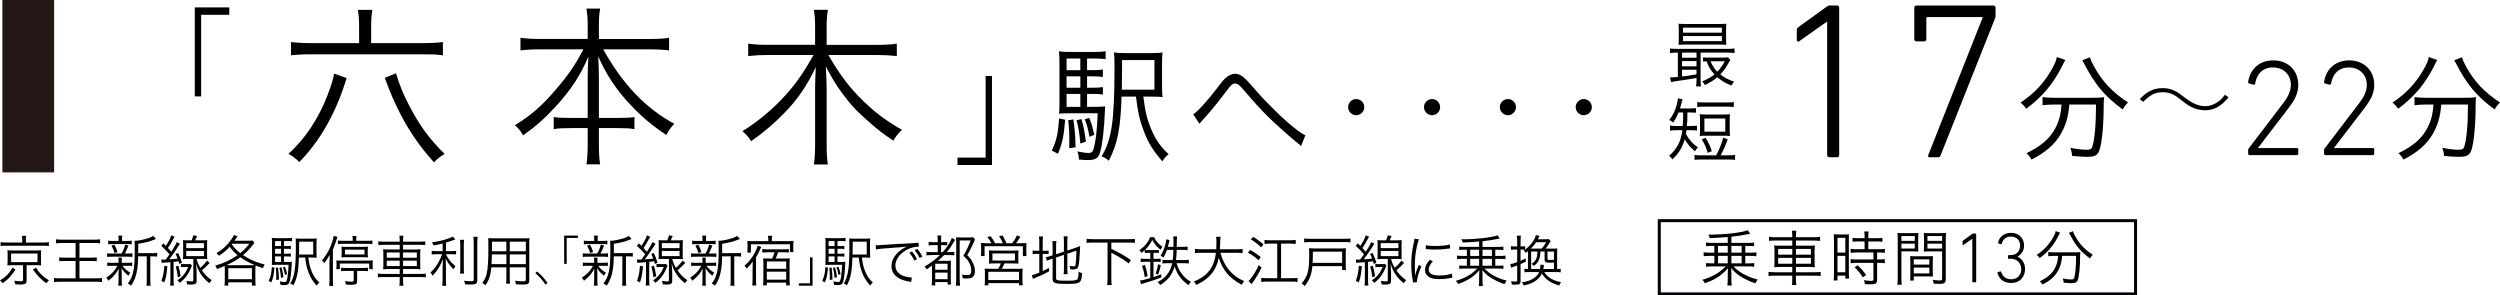 <?xml version="1.0" encoding="UTF-8"?>
<svg id="_レイヤー_2" data-name="レイヤー_2" xmlns="http://www.w3.org/2000/svg" viewBox="0 0 227.908 26.93">
  <defs>
    <style>
      .cls-1 {
        fill: #000003;
      }

      .cls-2 {
        fill: #231815;
      }

      .cls-3 {
        fill: none;
        stroke: #000003;
        stroke-miterlimit: 10;
        stroke-width: .272px;
      }
    </style>
  </defs>
  <g id="_文字" data-name="文字">
    <g>
      <g>
        <path class="cls-2" d="M4.933,0v15.717H.218V0h4.715Z"/>
        <path class="cls-1" d="M17.757,8.786V.676h3.144v.676h-2.564v7.435h-.579Z"/>
        <path class="cls-1" d="M31.605,7.12q-.063.173-.157.472c-.943,2.923-2.357,5.344-4.165,7.183-.299-.314-.565-.503-.99-.755,1.509-1.336,2.767-3.237,3.583-5.391.299-.771.52-1.478.582-1.918l1.147.409ZM32.737,2.437c0-.645-.032-1.069-.11-1.54h1.32c-.079.471-.11.896-.11,1.54v1.493h4.699c.771,0,1.289-.031,1.839-.095v1.21c-.597-.062-.645-.078-.77-.078,0,0-.472-.016-1.085-.016h-10.137c-.817,0-1.32.031-1.855.094v-1.21c.566.063,1.101.095,1.871.095h4.338v-1.493ZM36.1,6.68c.346,1.147.691,1.965,1.241,3.018.959,1.808,1.745,2.893,3.19,4.338-.393.221-.66.425-.958.771-1.384-1.524-2.452-3.097-3.364-4.998-.313-.66-.628-1.352-.896-2.091-.142-.393-.22-.597-.235-.628l1.021-.409Z"/>
        <path class="cls-1" d="M49.176,4.495c-.613,0-1.147.031-1.729.095v-1.147c.582.078,1.038.109,1.729.109h4.4v-1.335c0-.52-.031-.896-.109-1.431h1.241c-.079.472-.11.927-.11,1.414v1.352h4.637c.786,0,1.305-.031,1.761-.109v1.147c-.66-.063-1.132-.095-1.761-.095h-4.243c1.76,3.175,3.866,5.375,6.475,6.79-.33.361-.503.597-.723,1.021-1.273-.849-2.247-1.666-3.27-2.751-1.304-1.383-2.185-2.719-2.938-4.416.047.943.062,1.524.062,2.043v3.568h1.714c.77,0,1.115-.017,1.524-.079v1.101c-.472-.079-.849-.095-1.557-.095h-1.682v1.493c0,.738.031,1.305.11,1.808h-1.241c.078-.55.109-1.101.109-1.823v-1.478h-1.509c-.738,0-1.116.016-1.587.095v-1.101c.408.062.754.079,1.556.079h1.54v-3.568c0-.581.016-1.179.063-2.027-.724,1.713-1.557,3.002-2.971,4.542-.99,1.085-1.839,1.839-2.986,2.641-.236-.424-.361-.581-.739-.927,1.353-.817,2.483-1.776,3.678-3.191,1.18-1.352,1.855-2.357,2.562-3.725h-4.008Z"/>
        <path class="cls-1" d="M75.517,5.014c.928,1.604,1.729,2.703,2.703,3.709,1.258,1.32,2.516,2.279,4.008,3.112-.393.393-.534.55-.785.99-.959-.645-1.352-.943-2.122-1.619-1.257-1.1-1.776-1.65-2.609-2.797-.519-.708-.801-1.179-1.43-2.358.047.739.078,1.446.078,2.028v5.107c0,.739.032,1.305.11,1.808h-1.273c.079-.55.11-1.085.11-1.808v-5.107c0-.52.031-1.32.062-1.965-.816,1.729-1.666,2.955-2.86,4.181-.958.975-1.901,1.792-3.033,2.577-.235-.377-.487-.676-.802-.911,1.399-.849,2.861-2.075,3.992-3.348.943-1.054,1.619-2.027,2.499-3.6h-4.228c-.629,0-1.132.031-1.729.095v-1.132c.534.079,1.037.11,1.713.11h4.385v-1.745c0-.534-.031-.942-.11-1.445h1.273c-.078.487-.11.942-.11,1.43v1.761h4.621c.817,0,1.305-.031,1.776-.11v1.132c-.566-.063-1.163-.095-1.761-.095h-4.479Z"/>
        <path class="cls-1" d="M90.433,6.932v8.109h-3.144v-.676h2.565v-7.434h.578Z"/>
        <path class="cls-1" d="M97.105,10.915c-.127,1.533-.266,2.167-.657,3.101l-.564-.288c.438-.945.564-1.487.668-2.928l.554.115ZM99.099,9.74h.576c.564,0,.853-.012,1.071-.046-.012.126-.012.219-.022.46-.047,1.498-.242,3.158-.45,3.78-.173.496-.438.657-1.083.657-.219,0-.461-.012-.842-.046v-.093c0-.195-.046-.426-.126-.646.438.093.783.139,1.014.139.357,0,.449-.149.6-.991.104-.576.185-1.453.23-2.629h-2.455c-.461,0-.737.012-1.061.035.023-.253.035-.541.035-1.187v-3.158c0-.738-.012-1.003-.047-1.336.335.046.623.058,1.269.058h1.81c.53,0,.818-.012,1.175-.058v.713c-.346-.046-.622-.058-1.083-.058h-.61v1.062h.438c.461,0,.727-.012,1.003-.058v.679c-.3-.046-.564-.058-1.003-.058h-.438v1.039h.438c.461,0,.727-.012,1.003-.058v.679c-.3-.047-.564-.058-1.003-.058h-.438v1.177ZM98.488,5.336h-1.256v1.062h1.256v-1.062ZM98.488,6.961h-1.256v1.039h1.256v-1.039ZM97.232,8.563v1.177h1.256v-1.177h-1.256ZM97.854,10.892c.149,1.188.173,1.464.196,2.536l-.577.081c.012-.208.012-.369.012-.473,0-.842-.022-1.372-.104-2.075l.473-.069ZM98.591,10.857c.208.727.3,1.233.403,2.063l-.507.161c-.092-1.003-.161-1.43-.346-2.121l.449-.104ZM99.294,10.742c.23.564.3.807.461,1.544l-.438.185c-.139-.783-.208-1.037-.427-1.602l.403-.127ZM104.228,8.806c.173,1.383.356,2.133.761,3.066.414.944.817,1.51,1.544,2.178-.23.196-.392.381-.564.657-.818-.922-1.303-1.694-1.694-2.755-.381-1.003-.554-1.74-.715-3.146h-1.313c-.093,2.904-.369,4.311-1.164,5.844-.22-.185-.347-.265-.657-.403.922-1.487,1.176-3.262,1.176-8.091,0-.727-.012-1.061-.047-1.372.335.046.646.058,1.269.058h1.913c.634,0,.934-.012,1.244-.058-.034.266-.046.542-.046,1.257v1.567c0,.68.012.968.046,1.244-.219-.034-.564-.046-1.106-.046h-.645ZM105.242,8.172v-2.697h-2.95v.576c0,.323-.012,1.026-.023,2.121h2.974Z"/>
        <path class="cls-1" d="M108.78,10.423c.438-.288,1.349-1.291,2.316-2.57.334-.438.427-.554.576-.691.323-.288.623-.438.922-.438.323,0,.635.162.991.519.116.104.312.323.842.934,1.061,1.222,2.64,2.767,3.653,3.551.438.346.669.495.923.599l-.393.991c-.104-.104-.127-.127-.276-.242-.715-.564-2.028-1.74-2.801-2.501-.68-.691-1.118-1.164-2.236-2.466-.311-.357-.495-.496-.691-.496-.253,0-.357.093-.91.83-.68.91-1.279,1.637-2.017,2.455-.208.23-.231.253-.335.38l-.564-.853Z"/>
        <path class="cls-1" d="M124.373,9.766c0,.403-.334.737-.737.737s-.737-.334-.737-.737.334-.737.737-.737.737.334.737.737Z"/>
        <path class="cls-1" d="M131.288,9.766c0,.403-.334.737-.737.737s-.737-.334-.737-.737.334-.737.737-.737.737.334.737.737Z"/>
        <path class="cls-1" d="M138.203,9.766c0,.403-.334.737-.737.737s-.737-.334-.737-.737.334-.737.737-.737.737.334.737.737Z"/>
        <path class="cls-1" d="M145.118,9.766c0,.403-.334.737-.737.737s-.737-.334-.737-.737.334-.737.737-.737.737.334.737.737Z"/>
      </g>
      <g>
        <path class="cls-1" d="M1.411,24.569c-.365.585-.65.886-1.181,1.255-.095-.135-.13-.175-.23-.26.301-.18.45-.295.646-.495.21-.21.32-.364.485-.67l.28.17ZM2.03,21.925c0-.16-.01-.29-.035-.421h.396c-.025.101-.035.23-.035.421v.185h1.545c.25,0,.41-.01.555-.035v.355c-.13-.025-.265-.03-.545-.03H.59c-.27,0-.399.005-.534.03v-.355c.149.025.305.035.555.035h1.42v-.185ZM1.121,24.175c-.2,0-.301.005-.445.02.015-.13.02-.225.02-.405v-.564c0-.195-.005-.266-.02-.415.14.015.234.02.445.02h2.174c.24,0,.346-.005.46-.02-.015.119-.02.22-.02.415v.564c0,.176.005.275.015.4-.13-.01-.265-.015-.455-.015h-.869v1.39c0,.285-.13.375-.55.375-.11,0-.32-.01-.49-.02-.015-.136-.03-.195-.085-.33.205.035.375.05.54.05.22,0,.26-.02.26-.12v-1.345h-.979ZM1.011,23.899h2.409v-.785H1.011v.785ZM3.28,24.395c.185.3.285.431.49.63.21.21.359.325.695.525-.101.09-.165.165-.23.274-.295-.204-.42-.305-.63-.52-.24-.245-.365-.4-.601-.735l.275-.175Z"/>
        <path class="cls-1" d="M5.669,22.154c-.245,0-.405.01-.565.03v-.37c.146.025.305.035.561.035h2.875c.265,0,.425-.01.585-.035v.37c-.165-.021-.325-.03-.585-.03h-1.295v1.335h1.045c.25,0,.385-.01.53-.03v.354c-.146-.015-.295-.02-.53-.02h-1.045v1.58h1.5c.25,0,.41-.01.555-.03v.375c-.154-.025-.314-.035-.555-.035h-3.24c-.25,0-.41.01-.58.035v-.375c.165.021.31.03.58.03h1.385v-1.58h-.955c-.229,0-.39.005-.535.02v-.354c.125.021.275.03.53.03h.96v-1.335h-1.22Z"/>
        <path class="cls-1" d="M10.188,24.229c-.195,0-.29.005-.41.03v-.33c.115.025.215.03.42.03h.61v-.265c0-.065-.01-.146-.025-.205h.335c-.015.06-.02.14-.02.205v.265h.55c.175,0,.275-.005.405-.03v.325c-.115-.021-.215-.025-.405-.025h-.475c.189.265.33.395.705.635-.08.096-.115.155-.175.271-.325-.275-.431-.391-.625-.69.01.11.015.255.02.44v.725c0,.175.005.295.025.43h-.346c.021-.13.03-.265.03-.43v-.71c0-.12.005-.25.015-.415-.205.43-.489.76-.944,1.11-.056-.115-.11-.195-.19-.28.25-.165.465-.345.65-.55.149-.17.225-.275.364-.535h-.515ZM11.079,23.114c.175-.295.265-.52.335-.82l.3.096c-.12.3-.226.529-.34.725h.295c.189,0,.29-.005.404-.025v.336c-.125-.021-.225-.025-.404-.025h-1.485c-.195,0-.3.005-.415.025v-.336c.11.021.215.025.415.025h.896ZM11.589,21.964c.205,0,.3-.005.42-.025v.336c-.135-.021-.229-.025-.425-.025h-1.28c-.21,0-.305.005-.436.025v-.336c.115.021.221.025.44.025h.5v-.135c0-.16-.005-.24-.025-.351h.366c-.021.105-.025.186-.025.351v.135h.465ZM10.443,23.069c-.085-.28-.149-.436-.285-.67l.266-.101c.14.25.2.4.285.676l-.266.095ZM13.869,23.079c.225,0,.345-.01.46-.03v.346c-.125-.021-.235-.025-.44-.025h-.185v2.18c0,.25.005.375.03.5h-.386c.021-.13.03-.255.03-.5v-2.18h-.785v.195c-.005.665-.109,1.34-.285,1.795-.1.265-.199.455-.369.685-.105-.1-.16-.145-.285-.21.479-.59.63-1.29.63-2.96,0-.565-.01-.78-.025-.925h.061c.265,0,.774-.101,1.185-.23.21-.07.335-.125.46-.215l.255.28c-.045.015-.05.015-.18.069-.415.17-.795.266-1.44.37v.855h1.271Z"/>
        <path class="cls-1" d="M14.697,23.654c.075.01.11.016.195.016.034,0,.114,0,.21-.006.149-.199.265-.359.35-.475-.29-.346-.465-.521-.75-.771l.18-.235c.115.11.16.15.24.23.28-.43.436-.74.485-.96l.31.13c-.035.05-.064.101-.12.205-.154.3-.305.55-.489.82.125.135.17.185.305.345.295-.45.435-.705.5-.885l.29.154c-.09.136-.2.306-.33.511-.165.255-.38.561-.65.91.45-.03.46-.03.766-.07-.065-.18-.09-.239-.181-.415l.226-.105c.17.355.234.516.35.891l-.245.12c-.029-.12-.04-.16-.064-.245-.22.03-.26.035-.45.055v1.655c0,.22.005.36.03.5h-.351c.021-.15.03-.305.03-.5v-1.625q-.16.01-.58.04c-.085.005-.13.01-.205.025l-.05-.315ZM15.263,24.284c-.105.905-.125,1-.28,1.46l-.271-.135c.155-.42.221-.73.271-1.38l.28.055ZM16.257,24.219c.105.37.16.601.21.96l-.255.096c-.045-.38-.1-.66-.189-.98l.234-.075ZM17.503,24.219q-.04.075-.15.33c-.095.23-.285.55-.44.74-.14.165-.314.335-.52.5-.061-.095-.115-.154-.215-.229.489-.346.755-.681.979-1.221h-.325c-.145,0-.24.005-.34.025v-.315c.105.021.18.025.345.025h.256c.13,0,.195-.005.26-.02l.15.164ZM17.468,21.909c.09-.215.13-.325.155-.46l.345.065c-.064.154-.095.215-.18.395h.635c.229,0,.34-.005.475-.02-.015.135-.02.249-.02.47v.805c0,.216.005.33.02.46-.13-.015-.265-.02-.47-.02h-.505c.08.314.155.505.34.814.235-.205.39-.37.62-.659l.226.21c-.266.284-.426.439-.7.674.274.4.52.641.895.9-.085.075-.14.146-.21.28-.274-.21-.425-.36-.62-.61-.305-.385-.439-.66-.6-1.185.035.449.05.699.05.93v.63c0,.271-.12.355-.485.355-.095,0-.28-.01-.375-.015-.02-.15-.04-.221-.09-.32.195.03.351.045.48.045s.17-.025.17-.105v-1.944h-.471c-.21,0-.35.005-.475.02.015-.13.02-.265.02-.465v-.805c0-.195-.005-.33-.02-.465.13.015.245.02.47.02h.32ZM16.978,22.619h1.615v-.455h-1.615v.455ZM16.978,23.35h1.615v-.471h-1.615v.471Z"/>
        <path class="cls-1" d="M20.495,24.56c0-.115-.005-.19-.015-.315-.28.125-.38.165-.705.28-.05-.15-.07-.19-.16-.306.825-.24,1.445-.53,2.04-.96-.295-.24-.479-.44-.715-.765-.305.34-.585.574-.99.824-.07-.109-.12-.17-.215-.244.54-.315.905-.636,1.275-1.135.154-.205.25-.36.305-.505l.345.095-.285.42h1.17c.205,0,.34-.005.47-.025l.176.225c-.045.056-.075.09-.146.181-.285.364-.525.62-.89.93.26.17.415.26.659.38.445.215.751.325,1.315.476-.069.104-.119.205-.154.33-.346-.115-.485-.165-.676-.245-.015.115-.02.215-.02.36v1.029c0,.16.01.296.03.445h-.346v-.3h-2.154v.3h-.346c.021-.16.03-.295.03-.445v-1.029ZM22.945,24.174c.114,0,.185,0,.274-.01-.569-.245-.939-.445-1.31-.71-.43.31-.67.45-1.26.715.08.005.115.005.18.005h2.115ZM20.811,25.454h2.154v-1.005h-2.154v1.005ZM21.171,22.219q-.021.03-.046.06c.261.346.46.551.775.796.33-.266.515-.455.829-.855h-1.559Z"/>
        <path class="cls-1" d="M25.021,24.395c-.056.665-.115.94-.285,1.345l-.245-.125c.189-.41.245-.645.29-1.27l.24.05ZM25.886,23.884h.25c.245,0,.37-.005.465-.02-.005.055-.005.095-.01.199-.02.65-.104,1.37-.195,1.641-.074.215-.189.285-.47.285-.095,0-.2-.005-.364-.021v-.04c0-.085-.021-.185-.056-.279.19.04.34.06.439.06.155,0,.195-.065.261-.43.045-.25.08-.631.1-1.141h-1.064c-.2,0-.32.005-.46.015.01-.109.015-.234.015-.515v-1.37c0-.32-.005-.435-.02-.58.145.021.27.025.55.025h.784c.23,0,.355-.005.511-.025v.311c-.15-.021-.271-.025-.471-.025h-.265v.46h.19c.2,0,.314-.005.435-.025v.296c-.13-.021-.245-.025-.435-.025h-.19v.45h.19c.2,0,.314-.005.435-.025v.296c-.13-.021-.245-.025-.435-.025h-.19v.51ZM25.621,21.974h-.545v.46h.545v-.46ZM25.621,22.679h-.545v.45h.545v-.45ZM25.076,23.374v.51h.545v-.51h-.545ZM25.346,24.385c.065.515.075.635.085,1.1l-.249.035c.005-.09.005-.16.005-.205,0-.365-.011-.595-.045-.9l.204-.029ZM25.666,24.369c.09.315.13.535.175.896l-.22.07c-.04-.436-.07-.62-.15-.921l.195-.045ZM25.971,24.319c.101.245.13.351.2.67l-.19.08c-.06-.34-.09-.45-.185-.695l.175-.055ZM28.111,23.479c.075.6.155.925.33,1.33.181.41.355.655.67.945-.1.085-.17.165-.245.284-.354-.399-.564-.734-.734-1.194-.165-.436-.24-.755-.311-1.365h-.57c-.04,1.26-.16,1.87-.505,2.535-.095-.08-.15-.115-.285-.175.4-.646.51-1.415.51-3.511,0-.315-.005-.46-.02-.596.146.021.28.025.55.025h.831c.274,0,.404-.005.539-.025-.015.115-.02.235-.02.546v.68c0,.295.005.42.02.54-.095-.015-.244-.02-.479-.02h-.28ZM28.552,23.204v-1.17h-1.28v.25c0,.14-.005.445-.01.92h1.29Z"/>
        <path class="cls-1" d="M30.038,23.84c0-.195.005-.365.02-.615-.215.385-.31.535-.505.774-.055-.104-.104-.18-.194-.27.3-.355.52-.7.705-1.11.185-.41.31-.8.354-1.115l.345.09q-.06.165-.15.455c-.064.2-.095.28-.265.715v2.71c0,.24.005.41.025.585h-.365c.021-.18.03-.34.03-.6v-1.619ZM30.678,24.069c0-.14-.005-.225-.015-.324.14.01.249.015.476.015h2.274c.215,0,.39-.005.574-.025-.01.091-.015.205-.015.335v.17c0,.11.005.21.02.3h-.329v-.515h-2.686v.51h-.319c.015-.095.02-.185.02-.3v-.165ZM32.158,21.85c0-.136-.01-.24-.03-.335h.371c-.016.095-.025.194-.025.335v.104h.98c.199,0,.369-.01.494-.03v.325c-.145-.021-.29-.025-.475-.025h-2.195c-.18,0-.325.005-.47.025v-.325c.14.021.274.03.484.03h.865v-.104ZM31.583,24.699c-.225,0-.38.01-.49.025v-.32c.105.016.256.025.485.025h1.48c.24,0,.38-.005.49-.025v.32c-.11-.016-.271-.025-.5-.025h-.49v.899c0,.29-.105.365-.5.365-.221,0-.346-.005-.535-.02-.01-.126-.03-.206-.07-.32.21.035.41.055.58.055s.21-.025.21-.125v-.854h-.66ZM31.153,22.834c0-.13-.005-.215-.021-.351.125.016.28.025.466.025h1.485c.18,0,.335-.01.459-.025-.015.131-.02.2-.02.341v.33c0,.12.005.2.02.314-.114-.015-.255-.02-.475-.02h-1.465c-.205,0-.346.005-.471.02.016-.13.021-.204.021-.34v-.295ZM31.448,23.199h1.78v-.44h-1.78v.44Z"/>
        <path class="cls-1" d="M36.439,21.97c0-.205-.01-.335-.035-.48h.375c-.025.15-.035.28-.035.48v.064h1.5c.255,0,.39-.01.52-.035v.346c-.16-.021-.315-.03-.515-.03h-1.505v.43h1.02c.3,0,.436-.005.564-.03-.015.16-.02.245-.02.525v.784c0,.285.005.37.02.53-.124-.021-.274-.03-.569-.03h-1.015v.445h1.555c.255,0,.395-.01.52-.035v.351c-.154-.021-.31-.03-.52-.03h-1.555v.24c0,.274.005.39.035.55h-.375c.03-.175.035-.29.035-.55v-.24h-1.48c-.21,0-.375.01-.51.03v-.351c.13.025.27.035.51.035h1.48v-.445h-.931c-.3,0-.455.01-.579.03.015-.155.02-.245.02-.53v-.77c0-.29-.005-.38-.02-.54.124.025.265.03.555.03h.955v-.43h-1.445c-.2,0-.36.01-.505.03v-.346c.14.025.285.035.51.035h1.44v-.064ZM35.259,23.014v.48h1.181v-.48h-1.181ZM35.259,23.764v.49h1.181v-.49h-1.181ZM37.999,23.494v-.48h-1.255v.48h1.255ZM37.999,24.254v-.49h-1.255v.49h1.255Z"/>
        <path class="cls-1" d="M40.355,22.199c-.31.075-.465.11-.835.176-.04-.115-.075-.186-.145-.285.614-.08,1.015-.176,1.584-.38.181-.061.24-.091.325-.146l.226.265q-.08.03-.2.07c-.23.085-.405.146-.655.215v.78h.49c.175,0,.305-.005.436-.025v.331c-.125-.021-.245-.025-.445-.025h-.471c.085.21.125.28.24.44.155.225.315.395.62.664-.085.096-.13.16-.185.271-.37-.385-.516-.59-.711-.99.016.28.025.62.025.845v1.04c0,.306.005.465.03.61h-.37c.025-.175.035-.34.035-.61v-.975c0-.28.005-.42.025-.85-.235.63-.48,1.029-.931,1.515-.069-.13-.125-.205-.205-.285.301-.28.485-.51.681-.84.16-.275.305-.59.385-.835h-.475c-.2,0-.336.01-.471.03v-.341c.115.025.235.03.476.03h.52v-.695ZM42.307,21.864c-.021.16-.025.28-.025.57v1.93c0,.341.005.44.025.58h-.371c.021-.14.025-.245.025-.58v-1.93c0-.28-.01-.415-.03-.57h.376ZM43.546,21.585c-.025.165-.035.35-.035.63v3.285c0,.354-.12.439-.595.439-.141,0-.35-.005-.51-.015-.025-.13-.05-.205-.105-.33.266.03.48.045.645.045.2,0,.24-.025.24-.15v-3.274c0-.285-.01-.471-.03-.63h.391Z"/>
        <path class="cls-1" d="M46.472,25.314c0,.265.005.425.025.545h-.36c.021-.13.025-.28.025-.545v-.945h-1.369c-.075.755-.205,1.165-.54,1.641-.11-.105-.16-.141-.29-.216.215-.279.324-.505.404-.845.11-.46.155-1.19.155-2.425,0-.505,0-.6-.02-.814.149.015.3.02.55.02h2.688c.25,0,.386-.005.53-.02-.015.135-.02.265-.02.489v3.355c0,.314-.115.39-.601.39-.16,0-.41-.01-.62-.025-.01-.114-.029-.199-.074-.324.29.035.534.055.715.055.22,0,.265-.025.265-.15v-1.13h-1.465v.945ZM44.838,23.189c-.005.14-.005.26-.005.33-.005.31-.005.33-.021.56h1.35v-.89h-1.324ZM46.162,22.029h-1.314v.595l-.005.28h1.319v-.875ZM47.937,22.904v-.875h-1.465v.875h1.465ZM46.472,24.079h1.465v-.89h-1.465v.89Z"/>
        <path class="cls-1" d="M48.959,24.749c.4.33.615.57.95,1.04l-.17.17c-.345-.495-.55-.725-.94-1.064l.16-.146Z"/>
        <path class="cls-1" d="M51.432,24.055v-2.58h1.25v.215h-1.02v2.365h-.23Z"/>
        <path class="cls-1" d="M53.547,24.229c-.195,0-.29.005-.41.03v-.33c.115.025.215.03.42.03h.61v-.265c0-.065-.01-.146-.025-.205h.335c-.015.06-.02.14-.02.205v.265h.55c.175,0,.275-.005.405-.03v.325c-.115-.021-.215-.025-.405-.025h-.475c.189.265.33.395.705.635-.08.096-.115.155-.175.271-.325-.275-.431-.391-.625-.69.01.11.015.255.02.44v.725c0,.175.005.295.025.43h-.346c.021-.13.03-.265.03-.43v-.71c0-.12.005-.25.015-.415-.205.43-.489.76-.944,1.11-.056-.115-.11-.195-.19-.28.25-.165.465-.345.65-.55.149-.17.225-.275.364-.535h-.515ZM54.438,23.114c.175-.295.265-.52.335-.82l.3.096c-.12.3-.226.529-.34.725h.295c.189,0,.29-.005.404-.025v.336c-.125-.021-.225-.025-.404-.025h-1.485c-.195,0-.3.005-.415.025v-.336c.11.021.215.025.415.025h.896ZM54.947,21.964c.205,0,.3-.005.42-.025v.336c-.135-.021-.229-.025-.425-.025h-1.28c-.21,0-.305.005-.436.025v-.336c.115.021.221.025.44.025h.5v-.135c0-.16-.005-.24-.025-.351h.366c-.021.105-.025.186-.025.351v.135h.465ZM53.802,23.069c-.085-.28-.149-.436-.285-.67l.266-.101c.14.25.2.4.285.676l-.266.095ZM57.228,23.079c.225,0,.345-.01.46-.03v.346c-.125-.021-.235-.025-.44-.025h-.185v2.18c0,.25.005.375.03.5h-.386c.021-.13.03-.255.03-.5v-2.18h-.785v.195c-.005.665-.109,1.34-.285,1.795-.1.265-.199.455-.369.685-.105-.1-.16-.145-.285-.21.479-.59.63-1.29.63-2.96,0-.565-.01-.78-.025-.925h.061c.265,0,.774-.101,1.185-.23.21-.07.335-.125.46-.215l.255.28c-.045.015-.05.015-.18.069-.415.17-.795.266-1.44.37v.855h1.271Z"/>
        <path class="cls-1" d="M58.056,23.654c.075.01.11.016.195.016.034,0,.114,0,.21-.006.149-.199.265-.359.35-.475-.29-.346-.465-.521-.75-.771l.18-.235c.115.11.16.15.24.23.28-.43.436-.74.485-.96l.31.13c-.035.05-.064.101-.12.205-.154.3-.305.55-.489.82.125.135.17.185.305.345.295-.45.435-.705.5-.885l.29.154c-.09.136-.2.306-.33.511-.165.255-.38.561-.65.91.45-.03.46-.03.766-.07-.065-.18-.09-.239-.181-.415l.226-.105c.17.355.234.516.35.891l-.245.12c-.029-.12-.04-.16-.064-.245-.22.03-.26.035-.45.055v1.655c0,.22.005.36.03.5h-.351c.021-.15.03-.305.03-.5v-1.625q-.16.01-.58.04c-.085.005-.13.01-.205.025l-.05-.315ZM58.621,24.284c-.105.905-.125,1-.28,1.46l-.271-.135c.155-.42.221-.73.271-1.38l.28.055ZM59.615,24.219c.105.37.16.601.21.96l-.255.096c-.045-.38-.1-.66-.189-.98l.234-.075ZM60.861,24.219q-.04.075-.15.33c-.095.23-.285.55-.44.74-.14.165-.314.335-.52.5-.061-.095-.115-.154-.215-.229.489-.346.755-.681.979-1.221h-.325c-.145,0-.24.005-.34.025v-.315c.105.021.18.025.345.025h.256c.13,0,.195-.005.26-.02l.15.164ZM60.826,21.909c.09-.215.13-.325.155-.46l.345.065c-.064.154-.095.215-.18.395h.635c.229,0,.34-.005.475-.02-.015.135-.02.249-.02.47v.805c0,.216.005.33.02.46-.13-.015-.265-.02-.47-.02h-.505c.08.314.155.505.34.814.235-.205.39-.37.62-.659l.226.21c-.266.284-.426.439-.7.674.274.4.52.641.895.9-.085.075-.14.146-.21.28-.274-.21-.425-.36-.62-.61-.305-.385-.439-.66-.6-1.185.035.449.05.699.05.93v.63c0,.271-.12.355-.485.355-.095,0-.28-.01-.375-.015-.02-.15-.04-.221-.09-.32.195.03.351.045.48.045s.17-.025.17-.105v-1.944h-.471c-.21,0-.35.005-.475.02.015-.13.02-.265.02-.465v-.805c0-.195-.005-.33-.02-.465.13.015.245.02.47.02h.32ZM60.336,22.619h1.615v-.455h-1.615v.455ZM60.336,23.35h1.615v-.471h-1.615v.471Z"/>
        <path class="cls-1" d="M63.421,24.229c-.195,0-.29.005-.41.03v-.33c.115.025.215.03.42.03h.61v-.265c0-.065-.01-.146-.025-.205h.335c-.015.06-.02.14-.02.205v.265h.55c.175,0,.275-.005.405-.03v.325c-.115-.021-.215-.025-.405-.025h-.475c.189.265.33.395.705.635-.08.096-.115.155-.175.271-.325-.275-.431-.391-.625-.69.01.11.015.255.02.44v.725c0,.175.005.295.025.43h-.346c.021-.13.03-.265.03-.43v-.71c0-.12.005-.25.015-.415-.205.43-.489.76-.944,1.11-.056-.115-.11-.195-.19-.28.25-.165.465-.345.65-.55.149-.17.225-.275.364-.535h-.515ZM64.312,23.114c.175-.295.265-.52.335-.82l.3.096c-.12.3-.226.529-.34.725h.295c.189,0,.29-.005.404-.025v.336c-.125-.021-.225-.025-.404-.025h-1.485c-.195,0-.3.005-.415.025v-.336c.11.021.215.025.415.025h.896ZM64.821,21.964c.205,0,.3-.005.42-.025v.336c-.135-.021-.229-.025-.425-.025h-1.28c-.21,0-.305.005-.436.025v-.336c.115.021.221.025.44.025h.5v-.135c0-.16-.005-.24-.025-.351h.366c-.021.105-.025.186-.025.351v.135h.465ZM63.676,23.069c-.085-.28-.149-.436-.285-.67l.266-.101c.14.25.2.4.285.676l-.266.095ZM67.102,23.079c.225,0,.345-.01.46-.03v.346c-.125-.021-.235-.025-.44-.025h-.185v2.18c0,.25.005.375.03.5h-.386c.021-.13.03-.255.03-.5v-2.18h-.785v.195c-.005.665-.109,1.34-.285,1.795-.1.265-.199.455-.369.685-.105-.1-.16-.145-.285-.21.479-.59.63-1.29.63-2.96,0-.565-.01-.78-.025-.925h.061c.265,0,.774-.101,1.185-.23.21-.07.335-.125.46-.215l.255.28c-.045.015-.05.015-.18.069-.415.17-.795.266-1.44.37v.855h1.271Z"/>
        <path class="cls-1" d="M68.606,24.584c0-.315.005-.445.015-.74-.195.275-.319.425-.545.635-.064-.104-.109-.159-.21-.25.345-.31.515-.51.74-.845.221-.34.391-.689.465-.984l.33.11c-.035.055-.055.104-.115.239-.1.24-.215.465-.364.71v1.945c0,.275.005.43.025.62h-.371c.021-.18.03-.33.03-.62v-.82ZM70.041,21.864c0-.14-.01-.245-.03-.365h.386c-.025.115-.035.221-.035.365v.12h1.471c.229,0,.35-.005.504-.025-.015.125-.02.235-.02.4v.275c0,.154.005.249.02.35h-.324v-.715h-3.561v.76h-.324c.015-.101.02-.205.02-.345v-.38c0-.146-.005-.235-.02-.346.185.021.31.025.505.025h1.409v-.12ZM69.961,22.999c-.17,0-.33.01-.47.025v-.32c.146.016.295.025.475.025h1.461c.19,0,.354-.01.484-.025v.32c-.145-.016-.289-.025-.47-.025h-.505c-.095.275-.146.415-.225.57h.795c.235,0,.365-.005.495-.02-.016.114-.021.244-.021.459v1.466c0,.205.01.375.03.545h-.34v-.25h-1.766v.24h-.34c.015-.125.025-.29.025-.506l.005-1.505c0-.165-.011-.31-.025-.449.135.015.26.02.484.02h.336c.09-.19.17-.396.215-.57h-.646ZM69.906,24.504h1.766v-.67h-1.766v.67ZM69.906,25.494h1.766v-.726h-1.766v.726Z"/>
        <path class="cls-1" d="M74.075,23.464v2.58h-1.25v-.215h1.02v-2.365h.23Z"/>
        <path class="cls-1" d="M75.483,24.395c-.056.665-.115.94-.285,1.345l-.245-.125c.189-.41.245-.645.29-1.27l.24.05ZM76.348,23.884h.25c.245,0,.37-.005.465-.02-.005.055-.005.095-.01.199-.02.65-.104,1.37-.195,1.641-.074.215-.189.285-.47.285-.095,0-.2-.005-.364-.021v-.04c0-.085-.021-.185-.056-.279.19.04.34.06.439.06.155,0,.195-.065.261-.43.045-.25.08-.631.1-1.141h-1.064c-.2,0-.32.005-.46.015.01-.109.015-.234.015-.515v-1.37c0-.32-.005-.435-.02-.58.145.021.27.025.55.025h.784c.23,0,.355-.005.511-.025v.311c-.15-.021-.271-.025-.471-.025h-.265v.46h.19c.2,0,.314-.005.435-.025v.296c-.13-.021-.245-.025-.435-.025h-.19v.45h.19c.2,0,.314-.005.435-.025v.296c-.13-.021-.245-.025-.435-.025h-.19v.51ZM76.083,21.974h-.545v.46h.545v-.46ZM76.083,22.679h-.545v.45h.545v-.45ZM75.538,23.374v.51h.545v-.51h-.545ZM75.808,24.385c.065.515.075.635.085,1.1l-.249.035c.005-.09.005-.16.005-.205,0-.365-.011-.595-.045-.9l.204-.029ZM76.128,24.369c.09.315.13.535.175.896l-.22.07c-.04-.436-.07-.62-.15-.921l.195-.045ZM76.433,24.319c.101.245.13.351.2.67l-.19.08c-.06-.34-.09-.45-.185-.695l.175-.055ZM78.573,23.479c.075.6.155.925.33,1.33.181.41.355.655.67.945-.1.085-.17.165-.245.284-.354-.399-.564-.734-.734-1.194-.165-.436-.24-.755-.311-1.365h-.57c-.04,1.26-.16,1.87-.505,2.535-.095-.08-.15-.115-.285-.175.4-.646.51-1.415.51-3.511,0-.315-.005-.46-.02-.596.146.021.28.025.55.025h.831c.274,0,.404-.005.539-.025-.015.115-.02.235-.02.546v.68c0,.295.005.42.02.54-.095-.015-.244-.02-.479-.02h-.28ZM79.014,23.204v-1.17h-1.28v.25c0,.14-.005.445-.01.92h1.29Z"/>
        <path class="cls-1" d="M79.832,22.35c.096.005.146.005.181.005.069,0,.13-.005.285-.016.595-.045,2.195-.14,2.84-.165.28-.015.516-.034.596-.055l.029.37c-.2,0-.37.02-.56.07-.335.085-.686.265-.96.5-.4.335-.615.739-.615,1.154,0,.42.255.755.7.926.245.09.56.159.75.159h.05l-.065.405c-.055-.01-.074-.015-.154-.03-.495-.085-.795-.189-1.08-.385-.355-.24-.556-.604-.556-1.02,0-.58.341-1.13.936-1.535.155-.105.285-.175.475-.266-.295.051-.545.075-1.1.11-1.035.07-1.48.11-1.726.165l-.025-.395ZM83.143,22.924c.19.23.29.38.46.7l-.255.13c-.135-.285-.265-.489-.45-.71l.245-.12ZM83.628,22.689c.19.229.29.38.46.7l-.25.13c-.14-.285-.27-.49-.455-.71l.245-.12Z"/>
        <path class="cls-1" d="M84.968,23.254c-.25,0-.37.005-.51.03v-.33c.14.025.26.03.51.03h.516v-.636h-.37c-.205,0-.32.005-.455.025v-.325c.12.025.229.03.455.03h.37v-.164c0-.195-.01-.311-.03-.44h.36c-.021.115-.025.235-.025.44v.164h.155c.204,0,.289-.005.409-.03v.319c-.14-.015-.234-.02-.39-.02h-.175v.636h.155c.3-.341.479-.591.685-.965.064-.12.115-.24.14-.33l.311.181c-.051.06-.07.09-.12.174-.255.444-.391.64-.646.94h.16c.255,0,.39-.005.525-.025v.314c-.141-.015-.275-.02-.48-.02h-.449c-.2.205-.38.375-.57.53h.74c.225,0,.359-.005.454-.02-.015.135-.015.22-.015.524v1.16c0,.234.005.364.02.494h-.314v-.225h-1.125v.305h-.325c.016-.1.03-.31.03-.544v-1.271c-.215.16-.27.205-.5.354-.055-.125-.09-.175-.175-.27.52-.28.975-.62,1.396-1.04h-.716ZM85.258,24.589h1.125v-.545h-1.125v.545ZM85.258,25.454h1.125v-.605h-1.125v.605ZM88.883,21.84q-.035.064-.2.444c-.14.314-.284.59-.505.984.271.271.385.421.505.671.13.26.195.524.195.774,0,.29-.095.49-.275.591-.109.06-.26.085-.499.085-.08,0-.2-.005-.34-.015-.011-.141-.025-.221-.07-.341.194.03.305.04.479.04.275,0,.37-.101.37-.405,0-.265-.085-.555-.235-.805-.114-.19-.225-.315-.489-.551.319-.544.475-.87.665-1.389h-.995v3.439c0,.265.01.499.035.68h-.381c.021-.136.03-.315.03-.685v-3.271c0-.164-.005-.284-.02-.454.13.01.22.015.41.015h.784c.19,0,.301-.005.386-.02l.149.21Z"/>
        <path class="cls-1" d="M90.383,22.175c-.115-.22-.2-.345-.38-.56l.3-.085c.185.239.274.38.415.645h.7c-.095-.245-.195-.439-.335-.645l.31-.07c.141.245.245.45.355.715h.525c.195-.255.29-.41.43-.71l.32.115c-.16.265-.245.395-.4.595h.405c.265,0,.395-.005.555-.02-.015.114-.02.225-.02.419v.41c0,.146.005.24.024.36h-.34v-.9h-3.49v.9h-.335c.016-.115.025-.235.025-.355v-.415c0-.175-.005-.265-.02-.419.164.015.299.02.549.02h.405ZM90.683,24.014c-.31,0-.385.005-.535.02.016-.119.021-.214.021-.399v-.435c0-.175-.005-.279-.021-.374.15.015.285.02.485.02h1.735c.2,0,.33-.005.479-.02-.01.09-.015.185-.015.379v.43c0,.215.005.285.021.399-.181-.015-.285-.02-.535-.02h-.75c-.07.17-.155.335-.24.49h1.43c.221,0,.341-.005.476-.02-.021.135-.025.245-.025.47v.575c0,.205.005.34.03.485h-.34v-.205h-2.801v.2h-.34c.021-.155.03-.306.03-.48v-.575c0-.215-.005-.33-.025-.47.135.015.26.02.48.02h.76c.09-.145.17-.311.24-.49h-.561ZM90.098,25.529h2.801v-.75h-2.801v.75ZM90.473,23.754h2.056v-.649h-2.056v.649Z"/>
        <path class="cls-1" d="M94.745,22.114c0-.235-.01-.41-.03-.555h.37c-.021.16-.03.31-.03.56v.745h.14c.211,0,.306-.005.4-.025v.325c-.125-.015-.229-.02-.405-.02h-.135v1.569c.215-.1.305-.145.565-.29l.029.306c-.484.27-.725.38-1.289.609-.07.025-.146.061-.2.085l-.085-.345c.18-.03.31-.075.67-.225v-1.71h-.185c-.21,0-.29.005-.421.03v-.341c.115.025.216.03.421.03h.185v-.75ZM96.275,25.354c0,.12.03.16.15.19.119.035.345.045.804.045.705,0,.915-.03.995-.145.065-.091.101-.32.105-.675.114.069.175.095.319.13-.06.925-.149.984-1.449.984-1.035,0-1.24-.075-1.24-.465v-1.835l-.11.035c-.279.096-.3.105-.415.16l-.09-.34c.14-.015.275-.045.436-.1l.18-.061v-.785c0-.21-.01-.365-.03-.51h.376c-.021.149-.03.295-.03.495v.7l.715-.24v-.925c0-.195-.01-.315-.03-.466h.37c-.021.146-.03.29-.03.471v.819l.77-.255c.155-.05.261-.095.396-.154-.021.5-.04.85-.08,1.34-.035.444-.1.654-.229.729-.091.051-.186.07-.36.07-.045,0-.105-.005-.22-.015-.016-.131-.035-.211-.075-.315.135.03.265.045.385.045.115,0,.14-.025.165-.17.035-.185.06-.555.08-1.265l-.83.285v1.38c0,.199.01.335.03.479h-.37c.021-.14.03-.28.03-.484v-1.271l-.715.24v1.874Z"/>
        <path class="cls-1" d="M99.643,22.114c-.24,0-.41.01-.585.03v-.37c.165.021.335.03.585.03h3.24c.239,0,.41-.01.58-.03v.37c-.176-.021-.351-.03-.58-.03h-1.57v.57c.985.495,1.15.59,1.775,1.024l-.195.311c-.345-.271-.585-.431-1.061-.7q-.104-.065-.52-.275v2.355c0,.27.01.43.035.59h-.415c.025-.16.035-.325.035-.59v-3.285h-1.325Z"/>
        <path class="cls-1" d="M104.693,23.049c-.125,0-.22.005-.33.021v-.266c-.115.11-.16.15-.3.26q-.075-.145-.19-.255c.48-.345.771-.694.98-1.185h.35c.21.39.391.6.771.88-.08.085-.115.146-.181.271-.375-.336-.524-.511-.75-.896-.194.38-.37.615-.66.905.086.01.19.015.315.015h.615c.145,0,.24-.005.33-.02v.29c-.105-.016-.186-.021-.335-.021h-.155v.551h.21c.195,0,.33-.005.45-.025v.315c-.13-.021-.25-.025-.45-.025h-.21v1.4c.235-.075.36-.12.705-.261l.01.285c-.475.195-.915.34-1.535.521-.125.035-.17.05-.319.1l-.085-.345c.194-.01.38-.05.935-.215v-1.485h-.41c-.205,0-.325.005-.465.025v-.315c.125.016.265.025.47.025h.405v-.551h-.17ZM104.358,25.265c-.055-.396-.11-.636-.24-1.03l.25-.085c.115.335.18.58.255,1.015l-.265.101ZM105.349,24.944c.12-.315.175-.525.22-.86l.255.101c-.085.385-.13.524-.25.85l-.225-.09ZM106.378,22.779c-.109.31-.17.45-.314.71-.101-.09-.16-.13-.266-.175.235-.36.391-.745.476-1.2.024-.12.035-.2.035-.301l.31.07c-.03.12-.03.13-.06.265-.03.136-.05.23-.09.355h.51v-.29c0-.4-.005-.515-.025-.66h.351q-.025.141-.03.95h.475c.261,0,.396-.01.516-.03v.336c-.146-.021-.341-.03-.505-.03h-.49c-.016.46-.03.675-.061.93h.646c.22,0,.399-.01.52-.03v.341c-.165-.021-.335-.03-.515-.03h-.6c.085.3.215.585.38.84.234.36.505.615.925.865-.11.104-.15.165-.22.295-.65-.46-1.03-.975-1.261-1.7-.234.775-.604,1.245-1.324,1.695-.061-.115-.125-.19-.23-.275.385-.2.62-.38.835-.645.245-.295.396-.625.495-1.075h-.385c-.205,0-.375.01-.505.03v-.341c.125.021.3.03.5.03h.435c.035-.235.05-.5.065-.93h-.591Z"/>
        <path class="cls-1" d="M111.257,23.044c.171.64.436,1.165.815,1.61.365.425.785.729,1.355.975-.101.12-.141.175-.221.335-1.12-.595-1.739-1.325-2.1-2.47-.135.729-.465,1.335-.976,1.795-.314.28-.59.455-1.079.68-.07-.14-.11-.194-.216-.305.625-.255.99-.5,1.315-.875.39-.45.6-.98.695-1.745h-1.36c-.265,0-.405.01-.55.035v-.391c.13.025.295.035.56.035h1.38c.016-.24.021-.395.021-.59,0-.23-.016-.41-.035-.545h.41c-.025.165-.035.274-.035.52-.005.255-.01.4-.025.615h1.516c.255,0,.42-.01.555-.035v.391c-.16-.025-.3-.035-.55-.035h-1.476Z"/>
        <path class="cls-1" d="M113.965,22.784c.395.22.609.365.97.65l-.205.295c-.315-.301-.56-.471-.965-.686l.2-.26ZM115.01,24.384c-.235.49-.521.976-.755,1.3-.096.125-.101.136-.15.216l-.29-.275c.095-.085.105-.095.185-.2q.23-.295.37-.529c.16-.266.235-.405.375-.721l.266.21ZM114.244,21.595c.37.22.625.409.936.694l-.215.265c-.315-.319-.551-.505-.94-.734l.22-.225ZM116.439,22.209h-.635c-.2,0-.391.01-.525.025v-.36c.141.021.3.03.525.03h1.794c.2,0,.375-.01.525-.035v.37c-.155-.021-.345-.03-.525-.03h-.81v3.15h.955c.229,0,.425-.01.545-.03v.375c-.155-.025-.34-.035-.545-.035h-2.215c-.215,0-.395.01-.55.035v-.375c.13.021.315.03.545.03h.915v-3.15Z"/>
        <path class="cls-1" d="M119.643,24.259c-.075.78-.26,1.26-.7,1.82-.14-.136-.17-.16-.285-.235.556-.645.695-1.165.695-2.63,0-.27-.005-.42-.02-.584.159.015.274.02.5.02h2.395c.205,0,.34-.005.475-.02-.015.13-.02.239-.02.449v1.035c0,.234.005.369.025.5h-.355v-.355h-2.71ZM123.112,22.095c-.175-.025-.305-.03-.555-.03h-3.11c-.229,0-.385.01-.555.03v-.355c.16.021.31.03.555.03h3.11c.255,0,.395-.01.555-.03v.355ZM122.353,23.964v-1.02h-2.67v.45c0,.135-.01.444-.025.569h2.695Z"/>
        <path class="cls-1" d="M123.589,23.654c.075.01.11.016.195.016.034,0,.114,0,.21-.006.149-.199.265-.359.35-.475-.29-.346-.465-.521-.75-.771l.18-.235c.115.11.16.15.24.23.28-.43.436-.74.485-.96l.31.13c-.035.05-.064.101-.12.205-.154.3-.305.55-.489.82.125.135.17.185.305.345.295-.45.435-.705.5-.885l.29.154c-.09.136-.2.306-.33.511-.165.255-.38.561-.65.91.45-.03.46-.03.766-.07-.065-.18-.09-.239-.181-.415l.226-.105c.17.355.234.516.35.891l-.245.12c-.029-.12-.04-.16-.064-.245-.22.03-.26.035-.45.055v1.655c0,.22.005.36.03.5h-.351c.021-.15.03-.305.03-.5v-1.625q-.16.01-.58.04c-.085.005-.13.01-.205.025l-.05-.315ZM124.154,24.284c-.105.905-.125,1-.28,1.46l-.271-.135c.155-.42.221-.73.271-1.38l.28.055ZM125.148,24.219c.105.37.16.601.21.96l-.255.096c-.045-.38-.1-.66-.189-.98l.234-.075ZM126.395,24.219q-.04.075-.15.33c-.095.23-.285.55-.44.74-.14.165-.314.335-.52.5-.061-.095-.115-.154-.215-.229.489-.346.755-.681.979-1.221h-.325c-.145,0-.24.005-.34.025v-.315c.105.021.18.025.345.025h.256c.13,0,.195-.005.26-.02l.15.164ZM126.359,21.909c.09-.215.13-.325.155-.46l.345.065c-.064.154-.095.215-.18.395h.635c.229,0,.34-.005.475-.02-.015.135-.02.249-.02.47v.805c0,.216.005.33.02.46-.13-.015-.265-.02-.47-.02h-.505c.08.314.155.505.34.814.235-.205.39-.37.62-.659l.226.21c-.266.284-.426.439-.7.674.274.4.52.641.895.9-.085.075-.14.146-.21.28-.274-.21-.425-.36-.62-.61-.305-.385-.439-.66-.6-1.185.035.449.05.699.05.93v.63c0,.271-.12.355-.485.355-.095,0-.28-.01-.375-.015-.02-.15-.04-.221-.09-.32.195.03.351.045.48.045s.17-.025.17-.105v-1.944h-.471c-.21,0-.35.005-.475.02.015-.13.02-.265.02-.465v-.805c0-.195-.005-.33-.02-.465.13.015.245.02.47.02h.32ZM125.869,22.619h1.615v-.455h-1.615v.455ZM125.869,23.35h1.615v-.471h-1.615v.471Z"/>
        <path class="cls-1" d="M129.345,21.818c-.075.216-.136.461-.21.801-.105.524-.15.965-.15,1.565,0,.39.01.685.03.949.069-.335.165-.609.324-.975l.24.115c-.225.495-.404,1.095-.404,1.375v.075l-.36.029c-.01-.08-.015-.104-.03-.199-.095-.53-.13-.891-.13-1.416,0-.71.06-1.24.225-1.979.051-.235.061-.285.07-.4l.396.06ZM130.619,23.829c-.25.275-.375.515-.375.735,0,.37.315.55.96.55.455,0,.88-.065,1.15-.175l.05.385c-.065.005-.075.01-.175.025-.351.069-.686.1-1.025.1-.57,0-.93-.12-1.145-.38-.101-.125-.15-.275-.15-.46,0-.306.125-.575.435-.931l.275.15ZM129.984,22.349c.215.056.46.075.85.075.555,0,1.005-.045,1.34-.135l.025.354c-.01,0-.125.016-.345.045-.29.04-.69.065-1.075.065-.28,0-.476-.015-.8-.05l.005-.355Z"/>
        <path class="cls-1" d="M133.514,22.764c-.185,0-.335.005-.49.025v-.311c.135.021.306.03.51.03h1.31v-.49c-.954.07-.979.07-1.499.09-.035-.125-.055-.17-.13-.295h.194c1.205,0,2.63-.17,3.1-.364l.22.29c-.065.015-.09.015-.17.034-.5.101-.87.16-1.41.221v.515h1.4c.21,0,.37-.01.505-.03v.311c-.15-.016-.311-.025-.49-.025h-.25v.565h.42c.215,0,.375-.01.51-.03v.33c-.149-.021-.29-.03-.51-.03h-.42v.626h.255c.19,0,.351-.01.49-.025v.311c-.14-.021-.311-.03-.505-.03h-1.235c.3.29.511.45.855.645.354.2.725.346,1.18.45-.085.12-.135.2-.195.325-.41-.14-.72-.28-1.064-.475-.42-.24-.641-.426-.971-.806.021.186.025.28.025.4v.515c0,.266.005.38.035.54h-.375c.025-.165.035-.285.035-.54v-.51c.005-.115.01-.245.02-.395-.329.38-.604.604-.999.84-.27.16-.505.265-.935.425-.065-.125-.105-.18-.21-.295.845-.245,1.395-.561,1.954-1.12h-1.134c-.195,0-.365.01-.511.03v-.311c.141.016.301.025.49.025h.205v-.626h-.39c-.221,0-.365.01-.505.03v-.33c.14.021.3.03.505.03h.39v-.565h-.21ZM134.028,23.329h.814v-.565h-.814v.565ZM134.028,24.225h.814v-.626h-.814v.626ZM136.008,22.764h-.86v.565h.86v-.565ZM136.008,23.599h-.86v.626h.86v-.626Z"/>
        <path class="cls-1" d="M141.548,22.664c.19,0,.3-.005.425-.021-.015.136-.02.245-.02.476v1.405c.14,0,.235-.01.325-.025v.331c-.13-.025-.25-.03-.46-.03h-1.035c.27.47.78.779,1.53.929-.061.08-.125.186-.171.296-.744-.195-1.274-.565-1.579-1.095-.12.26-.29.465-.53.64-.311.229-.61.35-1.12.455-.045-.115-.085-.186-.17-.29.5-.07.8-.176,1.095-.38.226-.155.375-.33.476-.555h-.921c-.164,0-.27.005-.42.025v-.32c.096.015.15.015.32.02v-1.375c0-.096,0-.13-.005-.25-.07.064-.1.085-.19.154-.04-.08-.114-.154-.199-.22.05-.03.064-.04.109-.07-.085-.01-.17-.015-.29-.015h-.1v1.03c.17-.07.245-.11.475-.22l.005.295c-.234.115-.324.155-.479.22v1.535c0,.285-.09.345-.515.345-.075,0-.14-.005-.285-.015-.01-.11-.024-.186-.064-.306.16.025.305.035.43.035.1,0,.125-.025.125-.11v-1.359c-.135.055-.21.08-.314.115-.101.035-.125.045-.235.095l-.075-.33c.155-.02.3-.06.625-.18v-1.15h-.235c-.109,0-.194.005-.335.025v-.331c.12.021.216.025.335.025h.235v-.465c0-.235-.01-.38-.03-.516h.37c-.025.146-.03.271-.03.511v.47h.095c.135,0,.22-.005.32-.02v.3c.5-.365.87-.86.975-1.314l.336.064c-.021.04-.03.056-.051.101-.034.075-.055.12-.104.215h.63c.185,0,.28-.005.37-.015l.175.185c-.035.045-.05.069-.101.149-.119.2-.239.37-.364.53h.649ZM140.554,22.664c.14-.165.265-.345.404-.585h-.92c-.145.225-.265.37-.485.585h1.001ZM140.394,24.524c.02-.11.03-.225.03-.315v-.08l.325.021q-.011.07-.025.18c-.01.065-.015.105-.03.195h.97v-.585c-.13,0-.295.005-.36.005-.409,0-.494-.05-.494-.285v-.73h-.38c-.04.706-.165.98-.596,1.315-.06-.085-.11-.125-.215-.189.4-.255.521-.511.54-1.126h-.575v1.596h.811ZM141.663,22.929h-.59v.646c0,.101.03.12.195.12.104,0,.194,0,.395-.005v-.761Z"/>
      </g>
      <g>
        <path class="cls-1" d="M166.569,1.987h-.041l-2.503,1.77c-.102.082-.225.041-.225-.122v-.854c0-.143.041-.224.143-.305l2.564-1.853c.103-.081.184-.122.306-.122h.651c.122,0,.203.082.203.204v13.431c0,.122-.081.203-.203.203h-.692c-.122,0-.203-.081-.203-.203V1.987Z"/>
        <path class="cls-1" d="M180.74,1.615v-.061h-5.006c-.082,0-.122.04-.122.122v1.893c0,.122-.082.204-.204.204h-.691c-.122,0-.204-.082-.204-.204V.707c0-.121.082-.202.204-.202h7.001c.122,0,.203.081.203.202v.746c0,.081-.021.142-.04.203l-4.967,12.499c-.061.143-.102.184-.264.184h-.754c-.122,0-.162-.081-.102-.224l4.945-12.5Z"/>
        <path class="cls-1" d="M188.292,5.471c-.094.125-.136.209-.292.532-.804,1.618-1.816,2.829-3.288,3.914-.136-.209-.271-.365-.512-.563,1.264-.846,2.161-1.806,2.86-3.058.261-.46.396-.783.448-1.097l.783.271ZM187.279,9.531c-.396,0-.751.021-1.075.062v-.741c.303.042.658.062,1.086.062h3.434c.48,0,.793-.011,1.096-.052-.031.188-.031.271-.041.741,0,2.024-.198,3.788-.47,4.278-.178.313-.429.418-1.033.418-.345,0-.71-.021-1.368-.084-.031-.281-.062-.438-.167-.74.574.114,1.097.177,1.472.177.334,0,.449-.062.522-.261.219-.637.345-2.056.345-3.861h-2.433c-.094,1.147-.334,1.931-.813,2.745-.543.907-1.357,1.617-2.631,2.274-.136-.239-.239-.375-.459-.584,1.336-.647,2.129-1.336,2.63-2.286.345-.657.491-1.231.564-2.149h-.658ZM190.525,5.221c.084.271.178.479.396.876.762,1.368,1.649,2.307,3.079,3.246-.198.188-.334.365-.49.637-1.649-1.221-2.536-2.275-3.518-4.195-.052-.094-.115-.209-.167-.292l.699-.271Z"/>
        <path class="cls-1" d="M195.064,9.028c.475-.466.722-.648,1.096-.804.302-.128.631-.191.986-.191.438,0,.795.082,1.151.265.246.128.401.229.858.585.73.557,1.278.794,1.89.794.302,0,.576-.073.877-.229.375-.191.585-.383.913-.812l.329.237c-.411.476-.657.694-1.022.896-.348.191-.704.283-1.114.283-.302,0-.631-.055-.923-.155-.401-.146-.703-.329-1.26-.776-.694-.558-1.069-.713-1.689-.713-.667,0-1.087.201-1.781.877l-.311-.256Z"/>
        <path class="cls-1" d="M204.948,13.694c0-.074.012-.111.05-.161l3.144-4.124c.426-.551.701-1.09.701-1.667,0-.927-.663-1.592-1.628-1.592-.939,0-1.478.577-1.628,1.467-.013.075-.062.113-.15.101l-.389-.101c-.075-.013-.112-.062-.1-.138.138-1.04.914-1.975,2.279-1.975,1.378,0,2.292.935,2.292,2.237,0,.753-.326,1.379-.864,2.081l-2.806,3.66v.013h3.545c.075,0,.125.049.125.124v.397c0,.074-.05.124-.125.124h-4.321c-.075,0-.125-.05-.125-.124v-.323Z"/>
        <path class="cls-1" d="M211.872,13.694c0-.074.012-.111.05-.161l3.144-4.124c.426-.551.701-1.09.701-1.667,0-.927-.663-1.592-1.628-1.592-.939,0-1.478.577-1.628,1.467-.013.075-.062.113-.15.101l-.389-.101c-.075-.013-.112-.062-.1-.138.138-1.04.914-1.975,2.279-1.975,1.378,0,2.292.935,2.292,2.237,0,.753-.326,1.379-.864,2.081l-2.806,3.66v.013h3.545c.075,0,.125.049.125.124v.397c0,.074-.05.124-.125.124h-4.321c-.075,0-.125-.05-.125-.124v-.323Z"/>
        <path class="cls-1" d="M222.199,5.471c-.094.125-.136.209-.292.532-.804,1.618-1.816,2.829-3.288,3.914-.136-.209-.271-.365-.512-.563,1.264-.846,2.161-1.806,2.86-3.058.261-.46.396-.783.448-1.097l.783.271ZM221.187,9.531c-.396,0-.751.021-1.075.062v-.741c.303.042.658.062,1.086.062h3.434c.48,0,.793-.011,1.096-.052-.031.188-.031.271-.041.741,0,2.024-.198,3.788-.47,4.278-.178.313-.429.418-1.033.418-.345,0-.71-.021-1.368-.084-.031-.281-.062-.438-.167-.74.574.114,1.097.177,1.472.177.334,0,.449-.062.522-.261.219-.637.345-2.056.345-3.861h-2.433c-.094,1.147-.334,1.931-.813,2.745-.543.907-1.357,1.617-2.631,2.274-.136-.239-.239-.375-.459-.584,1.336-.647,2.129-1.336,2.63-2.286.345-.657.491-1.231.564-2.149h-.658ZM224.433,5.221c.084.271.178.479.396.876.762,1.368,1.649,2.307,3.079,3.246-.198.188-.334.365-.49.637-1.649-1.221-2.536-2.275-3.518-4.195-.052-.094-.115-.209-.167-.292l.699-.271Z"/>
      </g>
      <g>
        <path class="cls-1" d="M152.827,4.798c-.247,0-.385.007-.587.039v-.424c.157.032.307.039.594.039h4.684c.293,0,.437-.007.606-.039v.424c-.202-.032-.346-.039-.6-.039h-2.492v2.472c0,.294.007.443.039.606h-.45c.026-.156.039-.319.039-.606v-.163q-.828.15-1.833.287c-.169.026-.293.046-.482.092l-.104-.431h.111c.11,0,.332-.014.606-.039v-2.218h-.131ZM157.354,3.571c0,.234.007.353.026.516-.209-.02-.418-.026-.672-.026h-2.987c-.287,0-.47.007-.705.026.02-.15.026-.307.026-.516v-.887c0-.216-.007-.372-.026-.521.222.02.411.025.711.025h2.948c.301,0,.483-.006.705-.025-.02.156-.026.286-.026.521v.887ZM153.343,5.261h1.317v-.463h-1.317v.463ZM153.343,6.05h1.317v-.482h-1.317v.482ZM153.343,6.97c.555-.059.75-.092,1.317-.196v-.417h-1.317v.613ZM153.428,2.978h3.542v-.456h-3.542v.456ZM153.428,3.747h3.542v-.456h-3.542v.456ZM157.746,5.47c-.046.065-.065.098-.118.189-.312.554-.508.828-.802,1.121.353.287.73.483,1.259.666-.085.091-.176.229-.248.358-.555-.234-.933-.463-1.285-.77-.385.326-.613.47-1.128.718-.085-.157-.131-.216-.255-.333.522-.215.79-.365,1.122-.64-.332-.365-.502-.639-.718-1.193-.104.007-.183.013-.319.026v-.385c.15.02.294.025.555.025h1.213c.241,0,.398-.006.496-.025l.229.241ZM155.938,5.587c.203.45.333.652.613.952.274-.28.431-.495.686-.952h-1.299Z"/>
        <path class="cls-1" d="M153.023,10.251c-.163.398-.261.581-.502.927-.118-.117-.222-.189-.346-.241.352-.45.541-.836.691-1.423.039-.149.078-.332.085-.404q.006-.098.013-.149l.424.091c-.032.098-.039.111-.078.287-.032.137-.098.353-.156.548h.913c.254,0,.411-.007.541-.032v.424c-.156-.02-.312-.026-.548-.026h-.229c-.006.666-.006.725-.045,1.233h.404c.208,0,.352-.007.509-.032v.449c-.15-.02-.307-.032-.509-.032h-.444c-.02.137-.025.176-.052.339.326.574.601.887,1.096,1.227-.124.137-.163.183-.273.358-.431-.372-.666-.652-.934-1.103-.202.744-.554,1.312-1.128,1.84-.098-.157-.163-.229-.294-.333.711-.594,1.076-1.305,1.207-2.328h-.561c-.223,0-.386.013-.562.039v-.463c.17.026.313.039.555.039h.6c.04-.503.04-.567.04-1.233h-.418ZM156.454,14.158c.294-.555.45-.939.64-1.611l.411.15c-.234.652-.404,1.03-.646,1.461h.736c.268,0,.398-.007.581-.032v.449c-.196-.025-.319-.032-.581-.032h-2.53c-.268,0-.398.007-.587.032v-.449c.183.025.319.032.587.032h1.389ZM154.726,9.306c.163.025.313.032.587.032h2.16c.28,0,.424-.007.587-.032v.449c-.17-.025-.326-.032-.587-.032h-2.16c-.261,0-.417.007-.587.032v-.449ZM157.688,11.915c0,.202.007.312.026.482-.17-.02-.333-.026-.562-.026h-1.644c-.229,0-.385.007-.555.026.02-.17.026-.294.026-.482v-1.012c0-.188-.007-.319-.026-.489.163.02.319.026.567.026h1.625c.241,0,.404-.007.567-.026-.02.17-.026.28-.026.489v1.012ZM155.678,13.937c-.13-.482-.261-.77-.541-1.227l.353-.149c.28.456.391.697.567,1.22l-.379.156ZM155.378,12.006h1.905v-1.2h-1.905v1.2Z"/>
      </g>
    </g>
    <g>
      <rect class="cls-3" x="151.265" y="20.116" width="43.419" height="6.678"/>
      <g>
        <path class="cls-1" d="M156.06,22.42c-.201,0-.365.006-.533.027v-.337c.147.021.332.032.555.032h1.426v-.533c-1.039.076-1.066.076-1.632.098-.038-.136-.06-.185-.142-.32h.212c1.311,0,2.862-.186,3.373-.397l.24.315c-.071.017-.098.017-.185.038-.544.108-.947.174-1.534.239v.561h1.523c.229,0,.402-.011.549-.032v.337c-.163-.017-.337-.027-.533-.027h-.272v.614h.457c.234,0,.408-.011.555-.032v.359c-.164-.022-.316-.033-.555-.033h-.457v.681h.277c.207,0,.381-.011.533-.027v.337c-.152-.021-.337-.032-.549-.032h-1.344c.326.315.555.49.93.702.386.218.789.375,1.284.489-.093.131-.147.218-.212.354-.446-.152-.784-.306-1.159-.518-.457-.261-.696-.462-1.055-.876.022.201.027.305.027.436v.561c0,.288.005.413.038.588h-.408c.027-.18.038-.311.038-.588v-.556c.005-.125.011-.267.021-.43-.359.414-.658.658-1.088.914-.294.175-.55.289-1.018.463-.071-.136-.114-.196-.229-.321.919-.267,1.518-.609,2.127-1.219h-1.235c-.212,0-.397.011-.555.032v-.337c.152.017.327.027.533.027h.223v-.681h-.424c-.24,0-.397.011-.55.033v-.359c.152.021.327.032.55.032h.424v-.614h-.229ZM156.62,23.034h.887v-.614h-.887v.614ZM156.62,24.009h.887v-.681h-.887v.681ZM158.774,22.42h-.936v.614h.936v-.614ZM158.774,23.328h-.936v.681h.936v-.681Z"/>
        <path class="cls-1" d="M163.391,21.556c0-.224-.011-.365-.038-.522h.408c-.027.163-.038.305-.038.522v.07h1.632c.277,0,.424-.011.566-.038v.375c-.174-.021-.343-.032-.561-.032h-1.638v.468h1.11c.327,0,.473-.005.614-.032-.016.174-.021.267-.021.571v.854c0,.31.005.402.021.576-.136-.021-.299-.032-.62-.032h-1.105v.483h1.692c.277,0,.43-.011.566-.038v.381c-.169-.021-.337-.032-.566-.032h-1.692v.261c0,.3.005.425.038.599h-.408c.033-.19.038-.315.038-.599v-.261h-1.61c-.229,0-.408.011-.555.032v-.381c.141.027.293.038.555.038h1.61v-.483h-1.012c-.326,0-.495.011-.631.032.017-.168.022-.267.022-.576v-.838c0-.316-.005-.414-.022-.588.136.027.288.032.604.032h1.04v-.468h-1.572c-.218,0-.392.011-.549.032v-.375c.152.027.31.038.555.038h1.567v-.07ZM162.107,22.692v.522h1.284v-.522h-1.284ZM162.107,23.509v.533h1.284v-.533h-1.284ZM165.089,23.215v-.522h-1.366v.522h1.366ZM165.089,24.042v-.533h-1.366v.533h1.366Z"/>
        <path class="cls-1" d="M167.19,21.882c0-.229-.005-.382-.022-.523q.115.012.501.017h.403c.277,0,.37-.005.49-.017-.016.131-.016.218-.016.534v2.981c0,.261.005.402.016.522h-.337v-.272h-.713v.447h-.354c.022-.164.033-.35.033-.578v-3.111ZM167.512,23.029h.713v-1.35h-.713v1.35ZM167.512,24.819h.713v-1.496h-.713v1.496ZM169.411,22.012c-.19,0-.386.011-.522.027v-.359c.136.022.289.033.517.033h.577v-.175c0-.168-.011-.294-.033-.44h.402c-.022.142-.033.261-.033.44v.175h.773c.223,0,.375-.011.517-.033v.359c-.142-.017-.311-.027-.517-.027h-.773v.707h.963c.239,0,.414-.011.55-.032v.364c-.147-.021-.305-.033-.528-.033h-.18v.637h.168c.24,0,.397-.011.533-.032v.375c-.158-.021-.305-.032-.533-.032h-.168v1.524c0,.348-.12.43-.626.43-.087,0-.174-.006-.489-.021-.011-.142-.033-.239-.087-.359.212.038.457.065.621.065.207,0,.245-.021.245-.142v-1.497h-1.535c-.202,0-.387.011-.544.032v-.375c.136.021.299.032.55.032h1.529v-.637h-1.529c-.223,0-.386.012-.55.033v-.364c.136.021.316.032.55.032h.724v-.707h-.571ZM169.83,25.282c-.283-.414-.436-.604-.756-.915l.267-.19c.327.311.506.512.783.888l-.293.218Z"/>
        <path class="cls-1" d="M173.338,25.348c0,.305.011.468.033.609h-.402c.022-.146.033-.315.033-.609v-3.516c0-.267-.005-.425-.022-.599.152.017.293.021.571.021h.778c.271,0,.402-.005.555-.021-.011.152-.016.315-.016.517v.676c0,.218.005.37.016.506-.147-.011-.332-.017-.549-.017h-.996v2.433ZM173.338,21.957h1.219v-.436h-1.219v.436ZM173.338,22.654h1.219v-.441h-1.219v.441ZM176.196,24.716c0,.207.005.354.016.496-.152-.011-.332-.017-.555-.017h-1.191v.381h-.338c.022-.146.027-.288.027-.512v-1.208c0-.196-.005-.354-.017-.512.164.016.294.021.539.021h.997c.25,0,.375-.006.539-.021-.011.152-.016.294-.016.512v.859ZM174.465,24.123h1.42v-.484h-1.42v.484ZM174.465,24.923h1.42v-.527h-1.42v.527ZM177.381,25.43c0,.358-.114.451-.555.451-.114,0-.408-.011-.543-.021-.022-.147-.049-.234-.098-.349.255.033.483.055.598.055.223,0,.267-.027.267-.158v-2.492h-1.115c-.228,0-.402.006-.55.017.011-.142.017-.305.017-.506v-.676c0-.19-.005-.354-.017-.517.153.017.278.021.555.021h.898c.283,0,.413-.005.571-.021-.022.212-.027.354-.027.599v3.598ZM175.711,21.957h1.338v-.436h-1.338v.436ZM175.711,22.654h1.338v-.441h-1.338v.441Z"/>
        <path class="cls-1" d="M179.803,21.77h-.013l-.803.568c-.032.026-.072.013-.072-.039v-.274c0-.046.013-.072.046-.098l.823-.595c.033-.026.059-.039.098-.039h.209c.039,0,.065.026.065.065v4.31c0,.039-.026.065-.065.065h-.222c-.039,0-.065-.026-.065-.065v-3.898Z"/>
        <path class="cls-1" d="M182.1,24.885c-.013-.039,0-.072.045-.085l.209-.053c.046-.013.072.007.085.046.091.313.339.666.914.666.555,0,.908-.385.908-.921,0-.548-.372-.946-.935-.946h-.202c-.039,0-.065-.026-.065-.065v-.209c0-.039.026-.065.065-.065h.196c.503,0,.842-.353.842-.855,0-.49-.313-.829-.836-.829-.509,0-.757.307-.835.64-.007.039-.04.059-.072.053l-.216-.06c-.039-.006-.059-.039-.052-.078.085-.457.483-.895,1.182-.895.731,0,1.188.483,1.188,1.162,0,.522-.307.836-.595,1v.013c.294.124.686.483.686,1.123,0,.751-.516,1.273-1.26,1.273-.744,0-1.149-.45-1.253-.914h.001Z"/>
        <path class="cls-1" d="M187.812,21.211c-.049.065-.071.109-.153.277-.419.844-.947,1.475-1.714,2.041-.071-.108-.142-.19-.267-.294.658-.44,1.126-.941,1.491-1.595.136-.239.207-.407.234-.571l.408.142ZM187.284,23.328c-.207,0-.392.011-.561.032v-.386c.158.021.343.032.566.032h1.79c.25,0,.414-.006.571-.027-.016.099-.016.142-.021.387,0,1.057-.104,1.977-.245,2.231-.092.163-.223.218-.539.218-.18,0-.37-.011-.713-.044-.016-.146-.033-.228-.087-.386.299.061.571.093.767.093.174,0,.234-.032.272-.136.114-.332.18-1.073.18-2.015h-1.268c-.049.599-.174,1.007-.424,1.432-.283.474-.708.844-1.371,1.187-.071-.125-.125-.196-.24-.305.697-.337,1.11-.696,1.372-1.192.18-.343.256-.642.294-1.121h-.343ZM188.976,21.08c.044.142.093.251.207.458.397.713.86,1.202,1.605,1.692-.104.098-.174.19-.256.332-.86-.638-1.322-1.187-1.834-2.188-.027-.049-.06-.108-.087-.152l.364-.142Z"/>
      </g>
    </g>
  </g>
</svg>